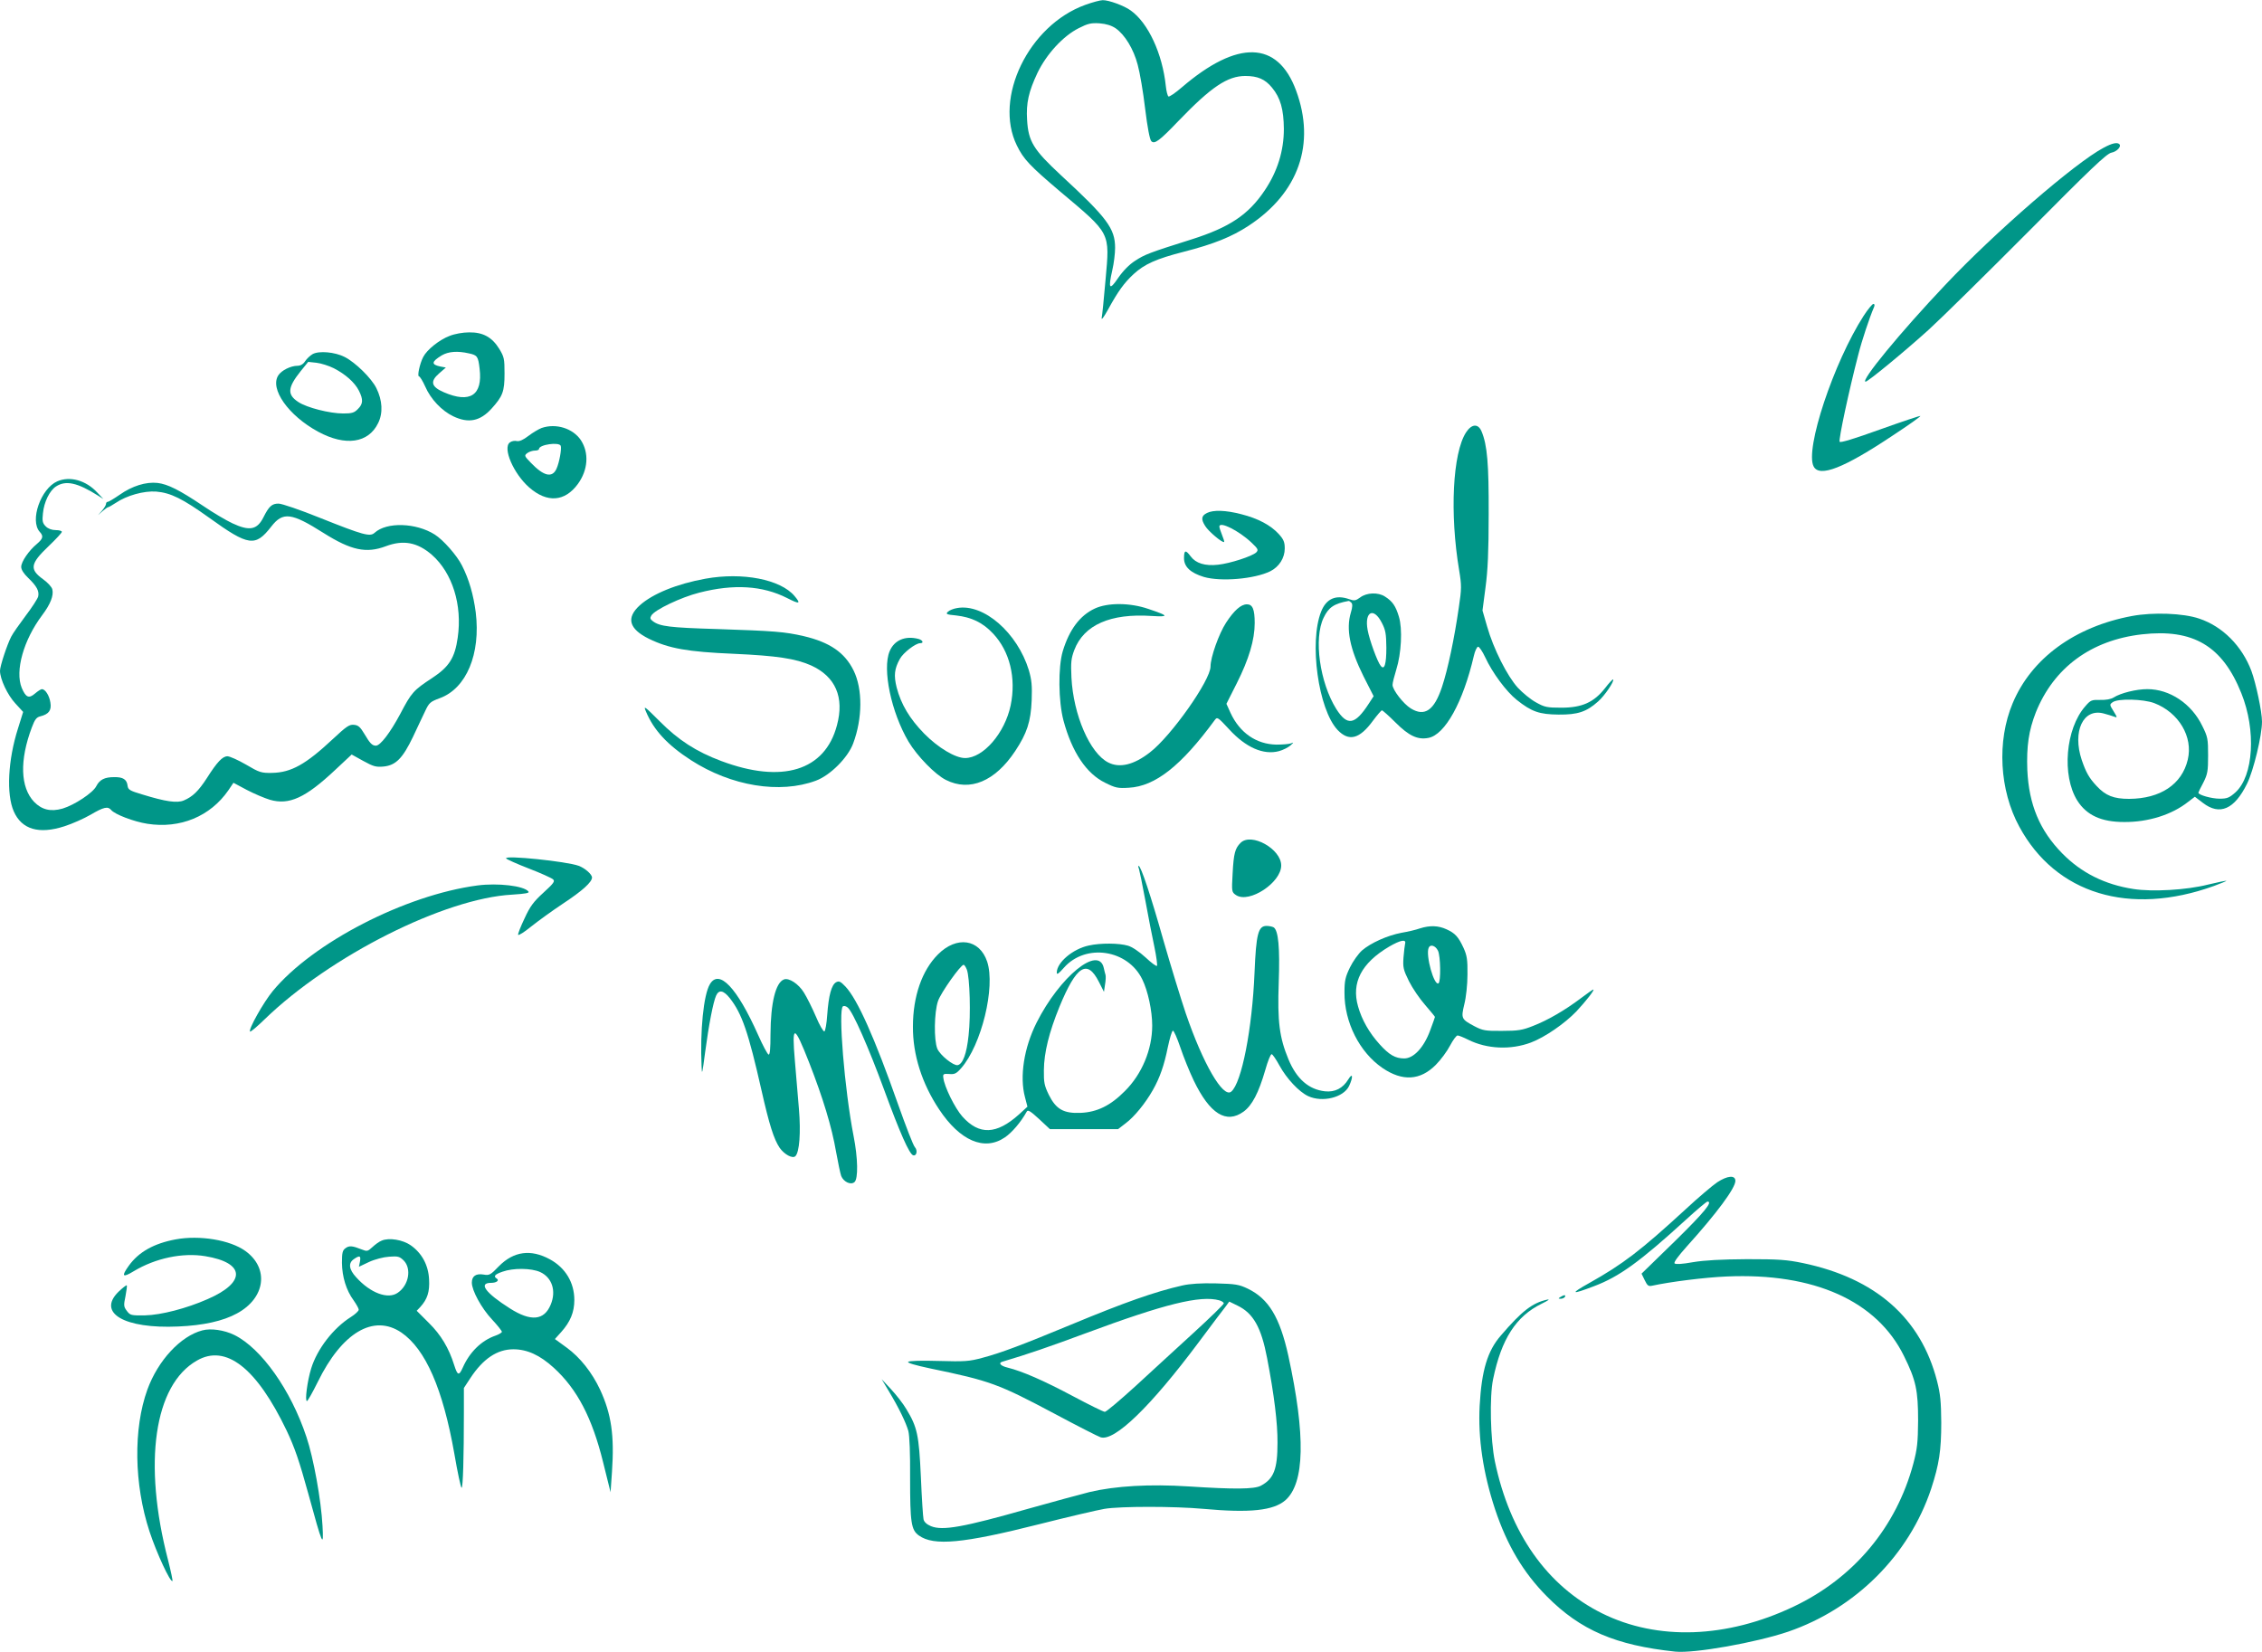 <?xml version="1.0" standalone="no"?>
<!DOCTYPE svg PUBLIC "-//W3C//DTD SVG 20010904//EN"
 "http://www.w3.org/TR/2001/REC-SVG-20010904/DTD/svg10.dtd">
<svg version="1.0" xmlns="http://www.w3.org/2000/svg"
 width="1280pt" height="935pt" viewBox="0 0 1280 935"
 preserveAspectRatio="xMidYMid meet">
<g transform="translate(0,935) scale(0.1,-0.1)"
fill="#009688" stroke="none">
<path d="M6140 9322 c-319 -116 -518 -526 -386 -795 38 -78 72 -114 244 -260
290 -244 282 -229 258 -500 -9 -105 -19 -203 -22 -217 -2 -14 14 8 36 48 57
104 91 151 145 201 61 56 127 86 283 126 172 44 272 85 367 147 284 186 381
464 269 766 -104 282 -331 288 -646 18 -37 -32 -71 -55 -76 -52 -5 3 -12 30
-15 59 -19 183 -100 358 -199 428 -37 27 -125 59 -158 58 -14 0 -59 -12 -100
-27z m173 -132 c52 -36 102 -118 125 -207 12 -43 31 -154 42 -248 13 -106 26
-175 35 -184 18 -19 47 3 155 116 184 191 276 253 377 253 70 0 112 -18 151
-66 48 -58 66 -123 67 -234 0 -123 -36 -240 -108 -347 -92 -138 -200 -210
-415 -278 -238 -75 -264 -85 -319 -121 -33 -21 -68 -57 -95 -96 -50 -74 -58
-64 -34 42 9 38 16 95 16 127 0 110 -45 170 -306 411 -156 145 -185 191 -192
314 -6 95 9 160 59 266 51 106 145 208 232 252 53 27 71 31 119 28 38 -3 67
-12 91 -28z"/>
<path d="M11904 8514 c-160 -84 -616 -479 -897 -777 -253 -267 -483 -547 -450
-547 13 0 220 170 358 295 66 60 318 308 560 551 355 358 446 445 473 450 31
6 58 35 45 48 -12 12 -41 6 -89 -20z"/>
<path d="M10546 7563 c-170 -264 -334 -758 -283 -853 33 -63 170 -10 450 177
87 57 157 107 154 109 -2 2 -104 -32 -227 -76 -150 -54 -226 -77 -230 -70 -7
11 53 291 105 491 21 83 64 212 90 272 4 10 3 17 -4 17 -6 0 -31 -30 -55 -67z"/>
<path d="M2544 7449 c-58 -22 -128 -78 -149 -119 -20 -38 -35 -110 -24 -110 5
0 21 -26 35 -57 31 -72 94 -138 159 -169 86 -41 152 -28 217 44 63 70 73 96
73 198 0 83 -2 94 -30 140 -41 66 -92 94 -170 93 -35 0 -81 -8 -111 -20z m110
-99 c47 -10 52 -17 60 -87 18 -150 -54 -197 -202 -133 -72 31 -80 61 -27 107
l38 33 -32 6 c-52 11 -50 27 9 63 38 22 89 26 154 11z"/>
<path d="M1769 7346 c-14 -8 -34 -27 -43 -41 -10 -16 -26 -25 -42 -25 -39 0
-91 -26 -109 -54 -50 -76 57 -228 225 -319 155 -84 285 -65 340 49 28 57 24
128 -10 197 -28 57 -119 146 -180 177 -55 28 -145 36 -181 16z m120 -80 c66
-34 118 -80 142 -127 25 -50 24 -75 -6 -104 -20 -21 -34 -25 -83 -25 -76 0
-206 33 -254 65 -64 42 -61 81 13 174 l43 53 47 -5 c26 -3 70 -17 98 -31z"/>
<path d="M3065 6928 c-16 -6 -50 -26 -75 -45 -30 -23 -51 -32 -66 -29 -11 3
-29 0 -39 -8 -42 -31 21 -177 110 -255 101 -88 201 -81 275 20 58 80 64 176
17 248 -45 67 -141 97 -222 69z m108 -101 c6 -17 -8 -95 -24 -130 -24 -53 -72
-42 -144 33 -39 40 -39 42 -21 56 11 8 30 14 43 14 13 0 23 4 23 9 0 25 114
41 123 18z"/>
<path d="M8296 6903 c-76 -117 -93 -460 -39 -781 14 -85 14 -103 -2 -210 -25
-174 -62 -350 -95 -449 -44 -133 -98 -171 -177 -122 -42 26 -103 105 -103 133
0 12 10 50 21 86 29 92 36 231 15 300 -18 60 -36 87 -79 114 -38 25 -103 23
-140 -5 -26 -19 -34 -20 -62 -10 -76 27 -130 3 -159 -70 -69 -173 -16 -554 93
-670 64 -67 124 -52 200 52 24 32 47 59 51 59 4 0 39 -31 77 -69 75 -75 125
-99 186 -87 94 18 196 202 257 464 6 28 18 52 24 52 7 0 25 -27 40 -59 41 -89
120 -195 179 -242 84 -67 128 -82 237 -83 107 -1 157 15 223 74 36 31 94 116
85 125 -2 2 -23 -20 -46 -50 -63 -80 -130 -110 -247 -110 -81 0 -95 3 -143 30
-30 16 -76 54 -103 83 -60 66 -138 220 -174 347 l-26 90 17 130 c13 96 18 204
18 415 1 286 -8 391 -40 468 -19 46 -56 44 -88 -5z m-649 -964 c7 -7 7 -24 -3
-56 -28 -94 -6 -204 72 -361 l57 -112 -28 -43 c-78 -120 -121 -127 -183 -30
-94 150 -129 400 -72 517 28 59 59 80 141 95 3 1 10 -4 16 -10z m172 -113 c22
-42 25 -63 26 -142 0 -93 -11 -129 -32 -102 -19 23 -64 147 -74 203 -19 104
34 131 80 41z"/>
<path d="M324 6626 c-93 -41 -157 -222 -99 -286 22 -24 19 -38 -16 -68 -46
-38 -89 -101 -89 -130 0 -16 14 -38 39 -62 49 -47 64 -75 57 -106 -4 -14 -36
-63 -71 -109 -35 -47 -72 -99 -81 -117 -24 -46 -64 -168 -64 -194 0 -47 43
-138 87 -185 l44 -48 -29 -93 c-57 -178 -67 -373 -24 -470 45 -102 142 -131
287 -84 44 14 111 44 149 66 73 43 97 48 115 26 21 -25 128 -66 205 -78 186
-29 356 42 458 189 l29 43 75 -40 c42 -22 101 -47 131 -56 109 -32 202 11 370
169 l93 87 65 -36 c58 -32 73 -36 116 -32 69 7 108 47 166 168 24 52 56 118
69 146 22 47 29 53 83 73 150 55 232 250 203 486 -13 99 -38 187 -78 265 -28
56 -105 144 -154 175 -106 67 -272 72 -340 10 -26 -24 -63 -14 -311 85 -109
44 -214 80 -233 80 -37 0 -54 -15 -85 -77 -36 -72 -79 -80 -177 -34 -34 16
-109 60 -166 99 -133 89 -198 122 -257 129 -65 7 -143 -17 -214 -67 -32 -22
-62 -40 -67 -40 -6 0 -10 -5 -10 -12 0 -6 -10 -23 -22 -37 l-23 -26 26 23 c14
12 28 22 32 22 3 0 22 11 42 24 62 42 159 69 229 64 82 -7 149 -40 301 -149
222 -160 260 -165 350 -49 66 85 114 79 297 -37 156 -98 241 -116 352 -74 99
37 178 22 260 -49 116 -102 173 -284 146 -469 -16 -114 -49 -165 -143 -227
-108 -71 -118 -82 -183 -206 -57 -106 -112 -178 -137 -178 -21 0 -34 14 -64
65 -24 40 -35 51 -60 53 -26 3 -43 -9 -119 -80 -154 -144 -236 -190 -345 -192
-60 -1 -71 2 -147 47 -45 26 -92 47 -105 47 -28 0 -59 -33 -116 -123 -48 -74
-81 -106 -131 -127 -38 -16 -102 -7 -235 34 -71 21 -80 27 -83 49 -4 36 -26
50 -76 49 -54 0 -82 -14 -101 -51 -19 -38 -124 -107 -191 -127 -67 -19 -117
-7 -161 38 -78 82 -83 235 -13 421 17 46 27 58 48 63 48 12 65 34 57 79 -6 39
-29 75 -48 75 -5 0 -23 -11 -39 -25 -35 -30 -52 -22 -75 32 -39 96 10 271 116
412 46 61 66 111 57 146 -3 13 -26 38 -51 56 -79 57 -75 88 30 188 41 39 75
76 75 81 0 6 -16 10 -35 10 -22 0 -43 8 -56 21 -18 18 -21 30 -16 74 6 64 38
129 74 152 55 36 121 22 238 -52 l30 -19 -35 37 c-64 69 -154 94 -226 63z"/>
<path d="M6830 6447 c-32 -16 -35 -35 -10 -74 18 -30 99 -98 107 -90 2 2 -4
20 -12 40 -8 20 -15 41 -15 47 0 32 110 -23 181 -90 38 -36 41 -42 28 -56 -23
-22 -149 -63 -217 -70 -73 -8 -125 8 -154 47 -29 39 -38 37 -38 -10 0 -49 37
-83 112 -106 96 -28 286 -12 376 32 50 25 82 75 82 129 0 36 -6 51 -34 82 -46
50 -117 88 -212 112 -88 23 -158 25 -194 7z"/>
<path d="M3992 6075 c-161 -29 -299 -85 -372 -151 -78 -71 -61 -133 52 -189
113 -55 219 -74 480 -85 244 -11 350 -27 438 -66 138 -63 189 -180 146 -339
-68 -257 -310 -331 -654 -202 -142 53 -244 119 -350 226 -85 85 -92 90 -77 55
44 -106 122 -190 255 -276 228 -147 503 -192 707 -116 81 30 181 130 211 211
53 142 54 308 2 413 -50 101 -134 159 -282 194 -110 25 -164 29 -488 40 -270
8 -326 15 -365 44 -16 12 -18 18 -9 33 19 32 168 103 271 129 195 50 357 40
496 -30 72 -37 81 -34 43 11 -79 94 -294 136 -504 98z"/>
<path d="M6195 5906 c-84 -39 -144 -119 -181 -241 -27 -90 -25 -284 4 -393 48
-178 129 -300 236 -352 58 -29 72 -32 134 -28 149 8 296 124 486 383 14 19 17
17 81 -52 95 -104 195 -147 282 -124 23 6 52 21 65 32 20 18 20 19 3 12 -11
-4 -48 -7 -82 -7 -114 2 -208 67 -260 180 l-23 51 59 117 c68 135 101 245 101
340 0 78 -12 106 -44 106 -34 0 -73 -35 -118 -104 -41 -63 -88 -196 -88 -248
0 -78 -223 -394 -343 -486 -91 -71 -172 -90 -236 -57 -104 53 -197 269 -208
480 -4 86 -2 108 16 156 54 142 204 209 439 193 100 -6 96 1 -20 40 -105 36
-230 36 -303 2z"/>
<path d="M5417 5909 c-21 -3 -45 -13 -53 -21 -14 -13 -8 -16 46 -21 88 -10
151 -40 210 -103 94 -100 131 -251 99 -406 -33 -157 -155 -298 -258 -298 -55
0 -152 58 -231 138 -83 85 -131 166 -156 261 -17 68 -13 106 18 162 19 35 89
89 115 89 22 0 15 17 -9 24 -76 20 -138 -7 -164 -70 -42 -101 9 -345 107 -511
49 -82 151 -187 212 -217 135 -68 278 -8 392 164 66 100 88 165 93 287 3 84 0
114 -16 170 -65 212 -255 378 -405 352z"/>
<path d="M12065 5864 c-324 -60 -570 -240 -676 -494 -90 -214 -75 -492 38
-699 206 -380 623 -507 1101 -335 40 15 72 28 70 29 -2 2 -48 -8 -103 -21
-122 -31 -315 -42 -423 -25 -162 25 -295 92 -402 201 -128 130 -189 277 -198
472 -5 136 8 223 48 326 102 254 313 409 600 442 290 33 456 -65 563 -333 85
-211 69 -468 -33 -561 -35 -31 -47 -36 -90 -36 -45 0 -120 21 -120 34 0 2 12
28 28 57 24 48 27 64 27 154 0 93 -2 105 -33 167 -61 126 -184 208 -311 208
-62 0 -151 -22 -190 -47 -16 -10 -44 -15 -77 -14 -48 1 -54 -1 -84 -36 -112
-127 -134 -392 -45 -534 53 -83 136 -121 265 -121 136 -1 270 41 362 114 l38
29 46 -35 c95 -73 178 -36 249 108 37 74 85 274 85 352 0 56 -34 216 -60 287
-53 141 -163 252 -295 296 -90 31 -262 37 -380 15z m125 -493 c139 -53 221
-191 190 -320 -33 -140 -155 -221 -332 -222 -87 0 -133 18 -184 73 -43 46 -60
77 -84 147 -54 162 8 295 125 263 22 -6 49 -14 59 -18 18 -7 18 -5 -4 31 -23
37 -23 38 -5 51 29 22 174 18 235 -5z"/>
<path d="M7020 4580 c-31 -31 -39 -59 -45 -174 -6 -104 -5 -105 20 -122 74
-48 255 71 255 168 0 94 -170 188 -230 128z"/>
<path d="M2864 4492 c3 -5 61 -31 128 -57 68 -26 129 -54 137 -61 13 -11 5
-22 -54 -76 -56 -51 -76 -78 -107 -146 -22 -46 -38 -87 -36 -92 2 -6 35 15 73
46 39 31 120 90 182 131 109 72 163 121 163 147 0 18 -40 53 -75 66 -66 25
-424 62 -411 42z"/>
<path d="M6445 4433 c3 -10 20 -90 36 -178 16 -88 39 -206 51 -262 12 -57 18
-106 15 -109 -4 -4 -33 18 -65 48 -35 32 -75 59 -99 66 -50 15 -156 16 -222 1
-90 -19 -181 -96 -181 -153 0 -14 10 -7 40 27 123 140 362 104 444 -66 32 -65
56 -178 56 -261 0 -135 -58 -275 -155 -371 -81 -82 -157 -119 -250 -123 -96
-4 -139 20 -180 102 -25 52 -29 69 -28 140 1 99 29 213 88 358 96 233 157 272
223 142 l29 -57 6 41 c4 22 5 46 3 54 -2 7 -7 25 -10 40 -29 131 -249 -49
-380 -309 -72 -143 -97 -306 -66 -422 l14 -54 -48 -44 c-127 -114 -225 -118
-320 -12 -42 47 -103 170 -108 220 -3 21 1 23 33 21 30 -3 41 2 68 33 115 131
195 459 147 603 -43 128 -172 147 -278 41 -91 -91 -142 -238 -142 -409 -1
-159 51 -322 148 -468 118 -178 256 -238 372 -159 40 27 90 85 124 146 6 12
20 4 70 -42 l61 -57 193 0 193 0 44 34 c48 36 110 112 152 186 40 70 65 142
85 242 11 51 23 93 29 95 5 2 24 -41 42 -94 18 -54 52 -138 76 -188 91 -189
184 -247 282 -176 48 35 85 105 123 236 14 50 30 90 36 89 5 0 25 -29 44 -64
41 -75 111 -149 162 -173 81 -38 201 -8 232 57 24 51 21 79 -4 38 -31 -51 -76
-74 -132 -68 -92 10 -161 70 -207 181 -51 123 -63 213 -55 435 7 198 -2 295
-29 312 -7 4 -25 8 -40 8 -47 0 -59 -45 -68 -265 -13 -317 -73 -625 -132 -673
-46 -38 -160 159 -257 443 -28 83 -85 269 -127 415 -70 248 -127 420 -140 420
-3 0 -2 -8 2 -17z m-974 -570 c17 -44 23 -257 10 -372 -11 -106 -33 -163 -62
-169 -24 -4 -99 56 -115 93 -20 49 -18 206 4 270 16 47 128 205 145 205 4 0
12 -12 18 -27z"/>
<path d="M2702 4339 c-409 -54 -932 -324 -1158 -597 -53 -64 -140 -219 -129
-230 3 -3 40 28 83 70 371 359 1017 684 1400 705 77 5 100 9 92 18 -26 32
-173 49 -288 34z"/>
<path d="M8035 4096 c-22 -8 -69 -19 -105 -25 -79 -15 -173 -57 -223 -100 -20
-18 -51 -61 -68 -96 -26 -54 -31 -74 -31 -142 -1 -168 85 -338 215 -427 113
-77 214 -71 302 18 28 28 64 77 80 108 17 32 36 58 43 58 7 0 34 -11 60 -24
106 -53 240 -59 355 -16 79 30 191 107 258 177 54 58 105 123 95 123 -3 0 -34
-22 -70 -49 -90 -68 -188 -125 -271 -157 -60 -24 -85 -28 -175 -28 -95 -1
-110 2 -156 26 -75 40 -77 44 -58 124 10 39 18 112 18 169 1 84 -3 108 -22
150 -29 63 -48 84 -97 106 -46 21 -93 23 -150 5z m-84 -87 c-2 -8 -6 -42 -9
-77 -4 -57 -1 -70 31 -135 20 -40 61 -100 92 -135 30 -35 55 -65 55 -67 0 -2
-12 -36 -27 -76 -35 -96 -93 -159 -147 -159 -50 0 -85 20 -139 80 -59 65 -101
139 -122 214 -39 135 19 246 176 339 64 37 98 44 90 16z m186 -39 c15 -30 17
-176 3 -185 -25 -15 -73 157 -56 200 8 23 38 15 53 -15z"/>
<path d="M4017 3780 c-36 -60 -56 -264 -47 -465 2 -53 4 -43 20 79 21 158 46
285 62 321 16 36 42 31 78 -14 69 -88 105 -194 179 -521 44 -195 70 -277 103
-326 26 -37 73 -63 89 -47 23 23 31 134 20 266 -6 73 -16 196 -23 274 -18 209
-5 208 81 -11 78 -200 128 -364 152 -504 11 -61 24 -123 29 -137 13 -33 54
-53 75 -35 22 18 20 136 -5 262 -51 261 -88 716 -60 733 6 4 18 1 27 -7 29
-23 119 -228 207 -468 88 -240 141 -360 163 -368 20 -6 27 27 10 46 -9 9 -51
118 -95 242 -133 378 -230 595 -298 667 -28 29 -36 33 -53 24 -26 -15 -42 -74
-50 -185 -3 -49 -11 -91 -16 -93 -6 -2 -28 36 -48 84 -21 49 -51 109 -68 136
-30 49 -85 85 -113 74 -47 -18 -75 -132 -76 -310 0 -82 -3 -118 -11 -115 -6 2
-33 52 -59 111 -120 269 -221 375 -273 287z"/>
<path d="M9717 2659 c-25 -17 -106 -85 -179 -153 -256 -235 -353 -309 -543
-416 -113 -63 -106 -69 25 -19 143 54 258 137 521 377 61 56 116 102 121 102
32 0 -16 -59 -182 -222 l-191 -186 18 -37 c15 -31 21 -36 43 -31 101 22 298
47 420 52 495 22 851 -138 1004 -450 68 -137 80 -195 80 -366 -1 -124 -5 -160
-27 -243 -96 -359 -336 -647 -677 -809 -378 -180 -771 -194 -1085 -38 -310
154 -521 453 -606 860 -25 123 -31 365 -10 465 47 228 130 356 275 427 37 18
49 27 31 23 -83 -18 -143 -64 -262 -203 -76 -87 -109 -198 -120 -397 -10 -186
20 -383 87 -586 68 -204 160 -359 293 -493 190 -192 389 -277 727 -313 107
-11 456 51 639 113 381 131 684 433 809 809 45 138 57 215 57 375 -1 119 -5
161 -24 235 -92 357 -348 581 -759 667 -92 19 -136 22 -317 22 -146 -1 -239
-6 -305 -17 -60 -11 -98 -13 -104 -7 -6 6 20 41 70 97 167 185 274 329 274
370 0 34 -45 30 -103 -8z"/>
<path d="M994 2336 c-123 -23 -209 -71 -265 -149 -44 -61 -36 -70 28 -31 123
74 276 106 404 85 227 -37 233 -148 14 -243 -120 -53 -264 -90 -354 -92 -79
-1 -84 0 -103 25 -18 24 -19 31 -8 83 6 32 10 60 7 62 -2 2 -23 -14 -46 -36
-123 -120 32 -211 338 -197 141 6 254 31 332 74 161 87 183 255 48 353 -87 63
-260 91 -395 66z"/>
<path d="M2160 2329 c-14 -5 -37 -22 -53 -37 -26 -24 -30 -25 -60 -13 -53 21
-71 23 -92 7 -17 -12 -20 -26 -20 -83 1 -79 24 -155 66 -212 16 -23 29 -46 29
-53 0 -7 -20 -26 -44 -41 -100 -63 -191 -181 -225 -291 -22 -71 -37 -186 -24
-185 4 0 32 49 61 108 137 280 316 386 473 280 137 -94 235 -318 300 -686 18
-106 37 -193 41 -193 8 0 13 171 13 430 l0 135 36 55 c72 110 152 164 244 164
78 0 150 -33 228 -104 133 -121 218 -284 280 -536 l42 -169 8 115 c14 206 -3
326 -67 465 -46 98 -113 183 -190 239 l-66 48 36 40 c51 57 74 112 74 181 0
98 -50 182 -138 230 -108 59 -205 46 -289 -39 -47 -49 -54 -53 -87 -47 -43 7
-66 -9 -66 -46 0 -44 54 -144 114 -208 31 -33 56 -65 56 -70 0 -5 -17 -15 -37
-22 -80 -28 -146 -94 -184 -180 -22 -49 -30 -46 -49 14 -30 96 -75 171 -143
238 l-69 69 20 21 c41 45 54 87 50 157 -4 81 -41 148 -103 192 -45 32 -124 45
-165 27z m-123 -118 l-6 -30 57 27 c32 15 82 28 114 30 50 4 59 1 82 -21 46
-46 30 -140 -33 -183 -55 -39 -155 -2 -235 87 -42 45 -46 81 -14 103 33 23 41
20 35 -13z m1020 -60 c67 -31 92 -107 59 -185 -37 -89 -112 -96 -230 -21 -139
88 -181 145 -107 145 31 0 49 14 31 25 -19 12 -10 23 33 38 61 22 163 21 214
-2z"/>
<path d="M6690 2075 c-154 -35 -325 -95 -628 -221 -275 -114 -399 -161 -502
-188 -77 -21 -101 -22 -248 -18 -97 3 -167 1 -173 -5 -6 -6 39 -19 123 -37
343 -71 386 -87 708 -258 129 -69 245 -128 258 -132 78 -25 283 173 556 539
70 94 137 183 150 199 l22 30 47 -23 c89 -43 134 -123 167 -296 40 -208 60
-370 59 -480 0 -150 -21 -204 -94 -243 -37 -20 -149 -21 -410 -4 -218 14 -412
3 -560 -32 -55 -14 -210 -56 -345 -94 -369 -105 -486 -126 -552 -99 -24 10
-39 24 -42 39 -3 13 -10 120 -15 239 -11 238 -20 282 -82 384 -18 31 -58 82
-87 113 l-53 57 40 -67 c59 -98 97 -178 111 -226 7 -27 11 -127 10 -268 0
-251 6 -293 50 -324 84 -60 249 -45 680 64 162 41 329 80 370 87 89 15 395 15
560 0 263 -24 396 -10 464 49 109 97 115 365 16 819 -48 216 -111 321 -229
378 -50 24 -69 27 -181 30 -83 2 -147 -2 -190 -12z m210 -84 c14 -4 25 -12 25
-17 0 -6 -76 -80 -170 -166 -93 -86 -242 -221 -329 -302 -88 -80 -166 -146
-174 -146 -8 0 -89 40 -181 89 -165 88 -287 141 -368 161 -42 10 -56 27 -30
34 139 41 267 85 474 162 442 164 646 215 753 185z"/>
<path d="M8830 2010 c-13 -8 -13 -10 2 -10 9 0 20 5 23 10 8 13 -5 13 -25 0z"/>
<path d="M1145 1821 c-123 -32 -251 -170 -311 -335 -80 -221 -76 -535 12 -803
40 -122 119 -292 130 -280 2 2 -9 55 -25 118 -143 550 -79 991 163 1129 164
95 338 -41 508 -396 45 -95 72 -173 122 -355 82 -300 88 -312 81 -184 -8 147
-51 385 -91 503 -88 266 -256 502 -408 577 -57 28 -133 39 -181 26z"/>
</g>
</svg>
